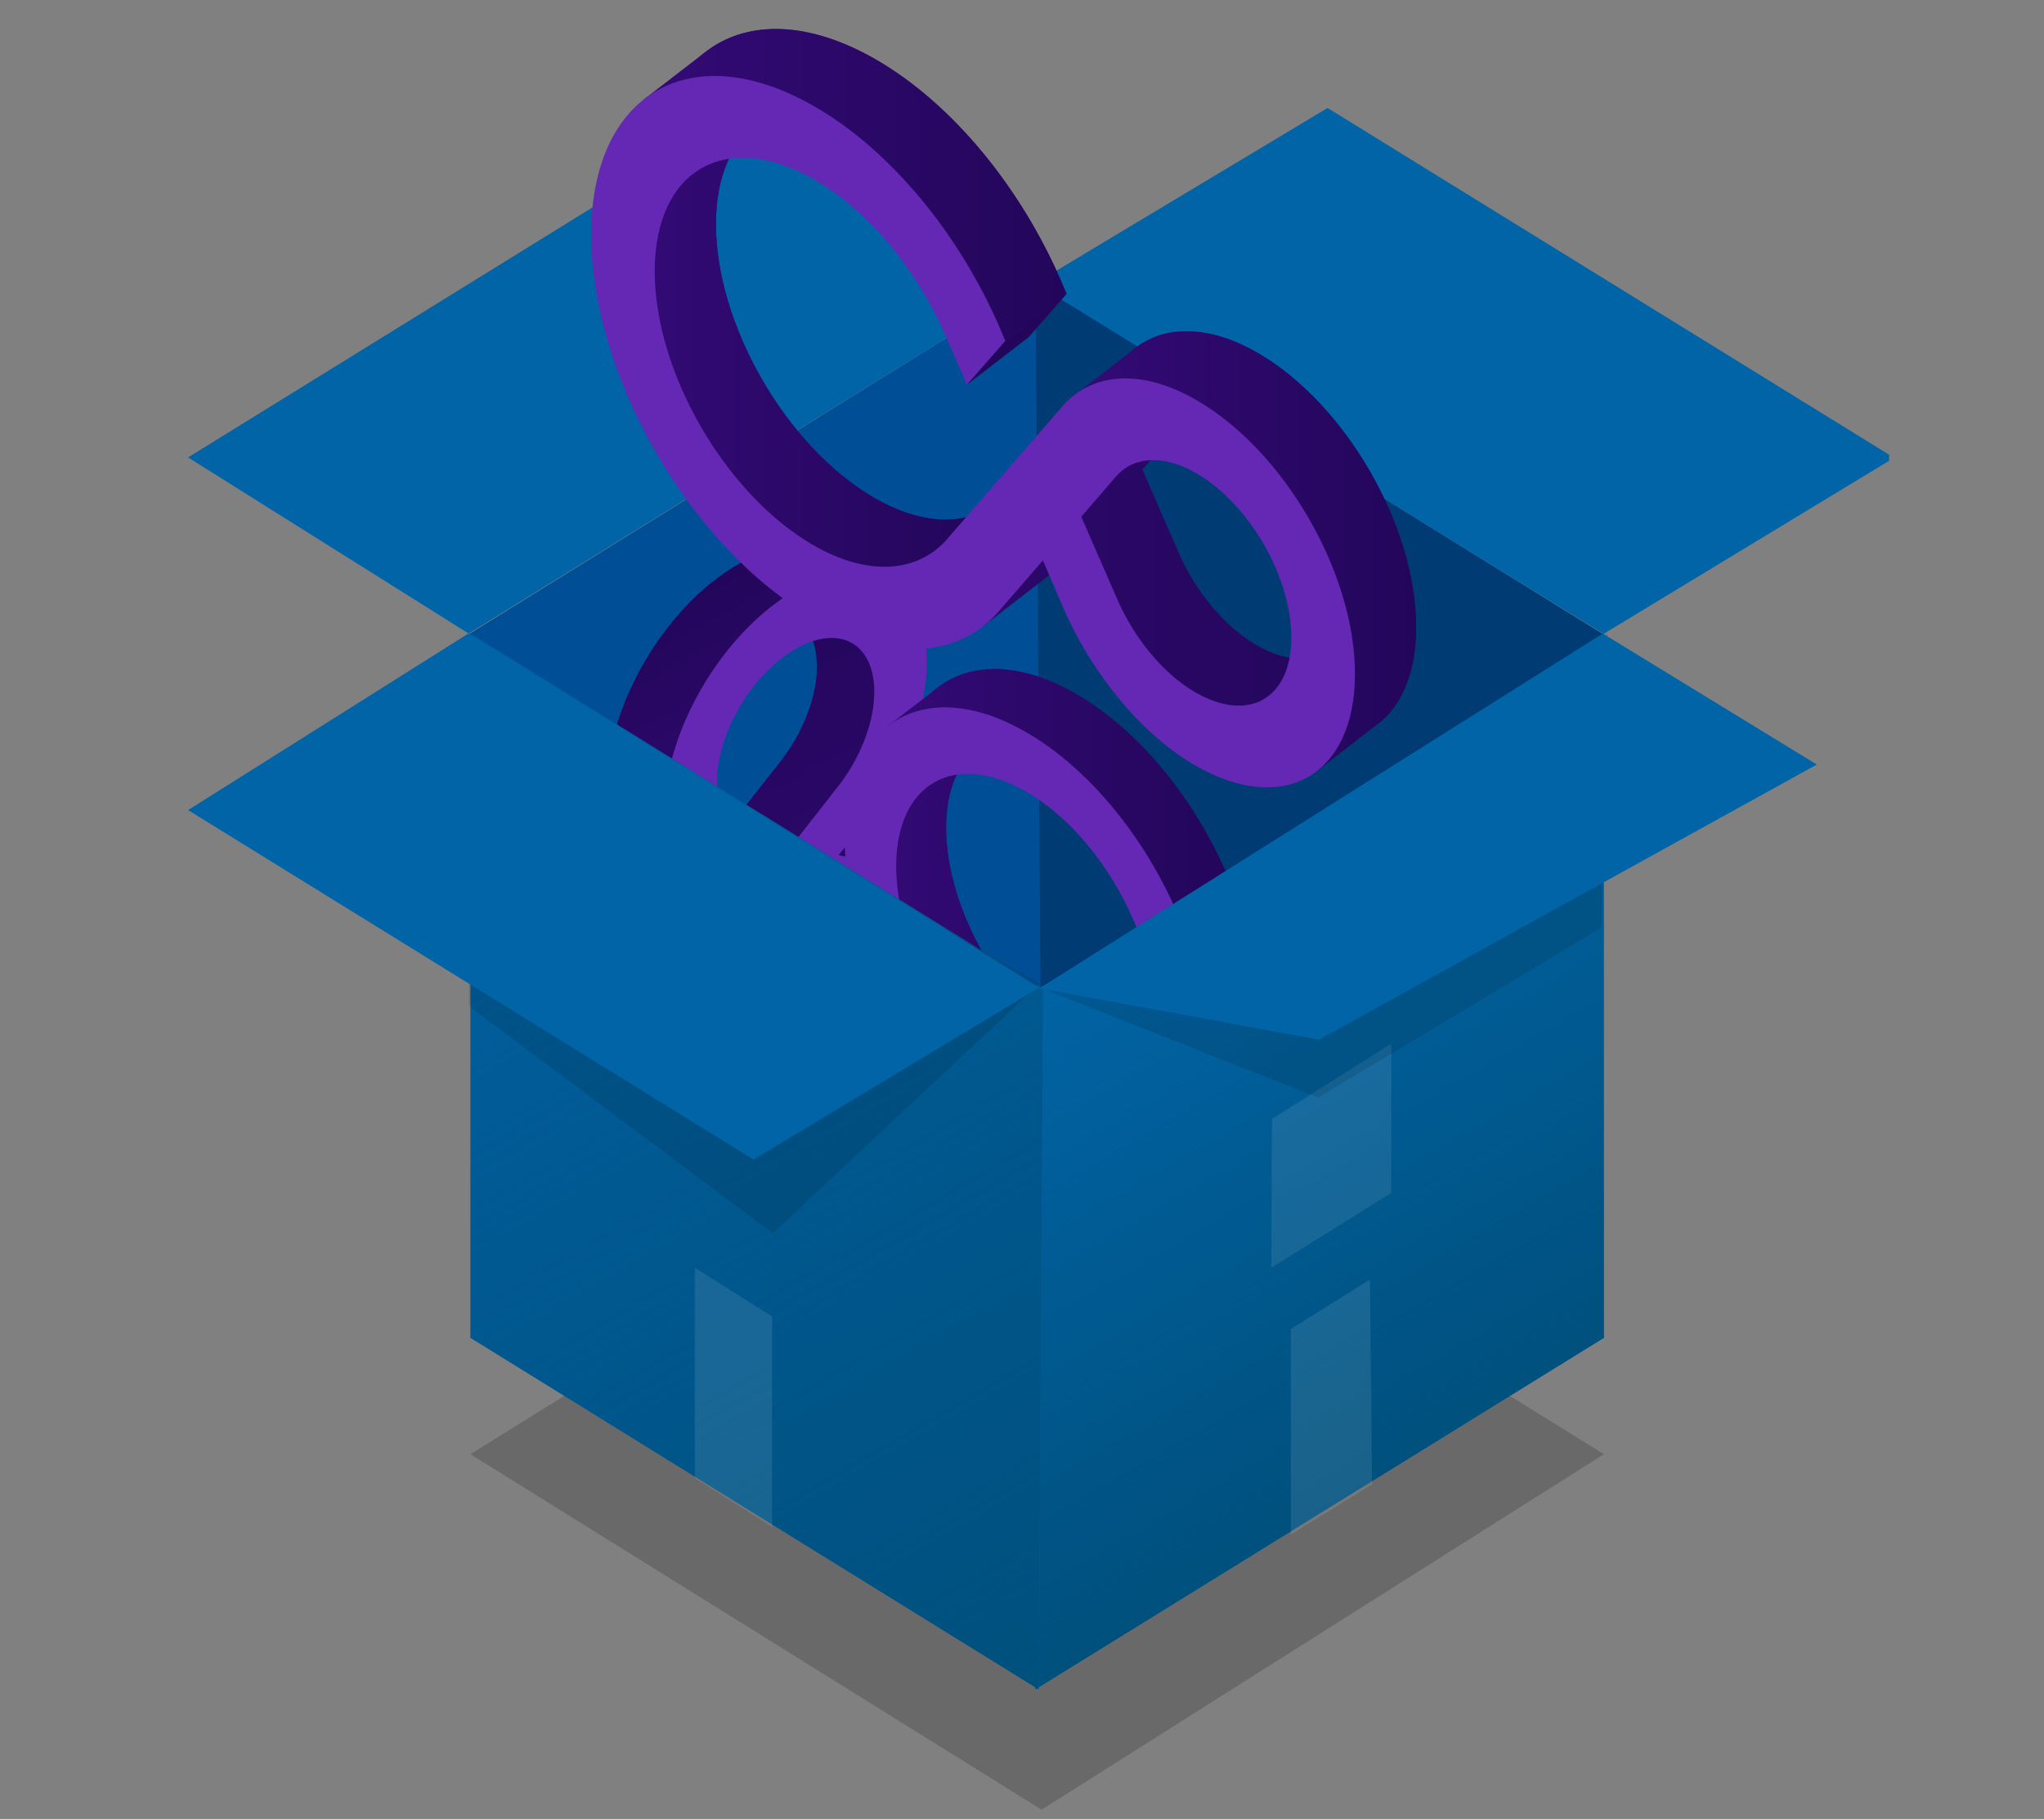 <svg width="409" height="364" viewBox="0 0 409 364" fill="none" xmlns="http://www.w3.org/2000/svg">
<rect x="0" y="0" width="409" height="364" fill="#808080" stroke="none"/>
<g clip-path="url(#clip0_1861_1923)">
<path d="M93.784 126.93L207.214 56.571L320.786 126.93L208.211 198.001L93.784 126.93Z" fill="#004F96"/>
<path d="M121.5 156.469C121.215 166.824 125.668 173.454 132.515 175.085L160.908 181.423C167.755 183.053 172.209 189.683 171.924 200.038C171.46 216.566 159.376 236.207 144.849 243.984C130.321 251.76 119.006 244.696 119.462 228.16C119.754 217.798 124.549 206.397 131.696 197.275L137.047 190.474L127.784 188.337L126.359 190.082C116.192 203.007 109.359 219.223 108.953 233.765C108.304 256.866 124.215 266.765 144.485 255.898C164.756 245.031 181.72 217.478 182.369 194.376C182.575 187.127 181.158 181.145 178.479 176.708L179.277 177.228L182.005 174.6L170.933 169.687C169.653 169.074 168.304 168.617 166.915 168.326L162.59 168.027L166.637 165.086C173.762 155.957 183.302 146.428 173.897 128.29C166.281 113.613 163.024 104.704 148.518 112.481C134.011 120.257 121.956 139.934 121.5 156.469ZM163.452 133.959C163.281 140.133 160.331 147.212 155.871 152.745L147.114 163.911L138.564 162.024C134.46 161.091 131.817 157.039 131.988 150.843C132.273 140.874 139.491 129.166 148.226 124.494C156.961 119.823 163.723 124.003 163.438 133.959H163.452Z" fill="url(#paint0_linear_1861_1923)"/>
<path d="M164.813 183.068C169.38 185.952 172.145 191.82 171.938 200.045C171.468 216.567 159.384 236.207 144.863 243.984C137.952 247.687 131.76 248.029 127.229 245.579C129.322 249.773 131.703 253.818 134.354 257.685C134.51 257.799 135.194 258.568 135.921 259.387C138.664 258.675 155.828 253.512 158.807 251.924C179.084 241.043 187.663 222.086 188.318 198.984C188.568 190.153 184.229 181.501 178.607 175.604L164.813 183.068Z" fill="url(#paint1_linear_1861_1923)"/>
<path d="M166.159 110.9C165.597 110.602 165.014 110.345 164.414 110.131L166.159 110.9Z" fill="url(#paint2_linear_1861_1923)"/>
<path d="M148.575 112.524C154.624 109.276 160.125 108.614 164.435 110.131L166.181 110.9L176.925 115.643C174.399 116.96 171.718 117.96 168.945 118.619C167.748 118.897 164.378 121.069 160.203 124.452C150.228 132.527 135.636 147.532 135.13 160.194C135.036 162.067 135.302 163.94 135.914 165.713C137.944 171.453 139.248 174.828 140.082 176.758C140.371 177.463 140.712 178.147 141.101 178.802L140.93 179.03L130.342 174.337C124.735 171.93 121.229 165.663 121.486 156.441C121.956 139.934 134.04 120.307 148.575 112.524Z" fill="url(#paint3_linear_1861_1923)"/>
<path d="M127.82 188.38L135.885 191.941L139.305 193.451C139.305 193.451 119.64 223.994 122.433 233.971C123.654 237.972 125.25 241.849 127.2 245.55C129.292 249.746 131.673 253.791 134.325 257.657C134.482 257.771 135.166 258.54 135.893 259.359C136.769 260.377 137.695 261.495 137.695 261.495L132.594 263.874L121.45 258.889L120.545 258.49H120.503C113.093 254.929 108.597 246.284 108.953 233.779C109.366 219.251 116.185 203.022 126.366 190.111L127.791 188.366L127.82 188.38Z" fill="url(#paint4_linear_1861_1923)"/>
<path d="M132.971 161.568C133.434 145.04 145.518 125.413 160.046 117.629C174.574 109.846 185.889 116.917 185.425 133.439C185.133 143.793 180.153 155.515 172.999 164.623L167.812 171.125L178.422 173.482C188.176 175.505 194.275 184.976 193.869 199.518C193.227 222.62 176.27 250.165 155.992 261.032C135.714 271.899 119.804 262.008 120.46 238.906C120.873 224.372 127.692 208.149 137.873 195.231L139.298 193.486L148.561 195.587L143.21 202.381C136.085 211.51 131.268 222.912 130.976 233.266C130.506 249.802 141.842 256.866 156.348 249.083C170.855 241.299 182.946 221.665 183.423 205.137C183.715 194.782 179.248 188.152 172.408 186.522L144.008 180.184C137.175 178.56 132.672 171.916 132.971 161.568ZM174.937 139.065C175.215 129.095 168.447 124.886 159.718 129.572C150.99 134.258 143.758 145.951 143.481 155.921C143.302 162.095 145.946 166.169 150.05 167.109L158.6 168.989L167.349 157.822C171.81 152.289 174.766 145.211 174.937 139.036" fill="#6428B4"/>
<path d="M148.532 195.594L137.054 190.488L127.82 188.38L139.298 193.486L148.532 195.594Z" fill="#23065B"/>
<path d="M207.214 56.571L320.786 126.93L208.211 198.001L207.214 56.571Z" fill="#003B74"/>
<path d="M277.459 186.586C268.482 181.416 260.523 182.185 255.835 187.426L236.761 209.388C232.08 214.63 224.121 215.399 215.144 210.229C200.808 201.961 189.266 182.007 189.316 165.549C189.366 149.092 200.958 142.476 215.308 150.737C224.285 155.921 232.044 165.556 236.683 176.174L240.117 184.115L246.358 176.993L245.475 174.907C238.934 159.824 227.905 146.115 215.293 138.844C195.265 127.293 178.956 136.587 178.956 159.574C178.956 182.562 195.08 210.57 215.115 222.121C221.392 225.746 227.335 227.348 232.515 227.106L231.674 227.562L232.7 231.208L242.283 223.809C243.429 222.974 244.47 222.003 245.382 220.918L247.712 217.257L248.368 222.242C253.013 232.867 256.875 245.743 277.309 246.113C293.854 246.391 303.244 247.758 303.287 231.308C303.33 214.858 291.787 194.854 277.459 186.586ZM277.338 234.156C271.98 231.066 267.156 225.112 264.406 218.561L258.706 205.557L264.406 198.927C267.185 195.765 272.023 195.366 277.381 198.464C286.009 203.449 292.899 215.356 292.878 225.276C292.856 235.196 285.966 239.141 277.338 234.156Z" fill="url(#paint5_linear_1861_1923)"/>
<path d="M233.455 212.08C228.738 214.722 222.269 214.366 215.13 210.257C200.808 201.989 189.266 182.035 189.316 165.578C189.316 157.744 191.98 152.125 196.291 149.305C191.596 149.157 186.897 149.333 182.226 149.832C182.055 149.918 181.051 150.153 179.989 150.409C179.319 153.165 175.714 170.705 175.714 174.073C175.65 197.075 188.261 213.64 208.297 225.191C215.949 229.606 225.632 229.898 233.484 227.754L233.455 212.08Z" fill="url(#paint6_linear_1861_1923)"/>
<path d="M296.348 247.523C296.879 247.175 297.382 246.784 297.851 246.355L296.348 247.523Z" fill="url(#paint7_linear_1861_1923)"/>
<path d="M303.28 231.308C303.28 238.173 301.235 243.321 297.851 246.391L296.347 247.559L287.085 254.751C287.107 253.026 287.262 251.304 287.548 249.602C287.729 248.499 287.967 247.405 288.261 246.327C288.588 245.137 288.261 241.149 287.284 235.865C284.919 223.246 278.642 203.292 267.733 196.833C266.131 195.859 264.355 195.203 262.504 194.903C256.49 193.956 252.899 193.479 250.797 193.315C250.04 193.236 249.278 193.209 248.517 193.237L248.396 192.98L257.523 185.909C262.311 182.12 269.493 182.021 277.473 186.621C291.787 194.853 303.323 214.807 303.28 231.308Z" fill="url(#paint8_linear_1861_1923)"/>
<path d="M246.351 176.993L239.362 182.384L236.405 184.67C236.405 184.67 218.87 152.859 208.753 150.573C204.649 149.75 200.476 149.321 196.291 149.291C191.597 149.134 186.897 149.305 182.226 149.804C182.055 149.889 181.051 150.124 179.989 150.381C178.671 150.666 177.267 150.95 177.267 150.95L177.595 145.339L187.264 137.897L188.04 137.299H188.083C194.752 132.478 204.471 132.627 215.322 138.88C227.919 146.143 238.963 159.859 245.496 174.942L246.351 177.022V176.993Z" fill="url(#paint9_linear_1861_1923)"/>
<path d="M267.513 194.277C281.841 202.537 293.376 222.491 293.334 238.949C293.291 255.406 281.691 262.022 267.356 253.761C258.378 248.584 250.448 238.65 245.81 228.018L242.539 220.376L235.414 228.587C229.002 236.2 217.759 237.069 205.147 229.798C185.119 218.254 168.931 190.253 168.995 167.251C169.059 144.249 185.333 134.97 205.333 146.521C217.93 153.792 228.973 167.507 235.507 182.59L236.362 184.677L230.121 191.798L226.686 183.858C222.041 173.24 214.289 163.598 205.311 158.421C190.983 150.16 179.376 156.768 179.334 173.226C179.291 189.683 190.826 209.645 205.162 217.905C214.139 223.09 222.098 222.313 226.779 217.072L245.86 195.11C250.576 189.854 258.542 189.078 267.513 194.277ZM267.391 241.862C276.02 246.847 282.952 242.894 282.974 232.988C282.995 223.083 276.112 211.161 267.477 206.176C262.126 203.093 257.281 203.477 254.509 206.646L248.809 213.276L254.509 226.273C257.26 232.825 262.083 238.785 267.441 241.869" fill="#6428B4"/>
<path d="M230.163 191.784L240.11 184.115L246.351 176.993L236.405 184.663L230.163 191.784Z" fill="#23065B"/>
<path d="M37.639 91.537L150.855 21.534L207.142 56.642L93.784 126.788L37.639 91.537ZM265.639 21.605L378.997 91.608L320.857 126.859L207.142 56.713L265.639 21.605Z" fill="#0164A6"/>
<path d="M251.624 70.621C240.587 64.255 230.805 65.195 225.04 71.64L201.578 98.637C195.821 105.082 186.038 106.022 175.002 99.662C157.381 89.493 143.196 64.953 143.26 44.728C143.324 24.504 157.588 16.364 175.222 26.526C186.259 32.935 195.799 44.75 201.499 57.81L205.725 67.574L213.412 58.814L212.358 56.251C204.321 37.7 190.755 20.836 175.258 11.892C150.62 -2.315 130.606 9.121 130.52 37.372C130.435 65.622 150.335 100.083 174.959 114.283C182.682 118.741 189.985 120.692 196.334 120.407L195.308 120.962L196.562 125.449L208.347 116.355C209.76 115.327 211.042 114.132 212.166 112.794L215.016 108.293L215.828 114.389C221.528 127.45 226.28 143.316 251.403 143.744C271.745 144.1 283.294 145.78 283.344 125.549C283.394 105.317 269.244 80.791 251.624 70.621ZM251.46 129.131C244.876 125.335 238.948 118.007 235.564 109.953L228.596 93.965L235.635 85.819C239.048 81.923 245.005 81.446 251.581 85.249C262.197 91.373 270.662 106.022 270.626 118.221C270.591 130.42 262.069 135.255 251.46 129.131Z" fill="url(#paint10_linear_1861_1923)"/>
<path d="M197.509 101.906C191.717 105.16 183.758 104.754 174.987 99.662C157.381 89.493 143.196 64.953 143.26 44.728C143.26 35.093 146.537 28.192 151.81 24.724C142.811 24.511 134.817 25.223 134.517 25.372C134.218 25.522 133.092 25.764 131.767 26.084C130.948 29.474 126.487 51.009 126.466 55.182C126.388 83.461 141.885 103.828 166.509 118.035C175.921 123.469 187.819 123.832 197.481 121.197L197.509 101.906Z" fill="url(#paint11_linear_1861_1923)"/>
<path d="M274.83 145.552C275.481 145.126 276.098 144.65 276.675 144.128L274.83 145.552Z" fill="url(#paint12_linear_1861_1923)"/>
<path d="M283.359 125.563C283.359 134.009 280.843 140.34 276.675 144.114L274.83 145.538L263.43 154.376C263.452 152.254 263.643 150.137 264 148.045C264.222 146.688 264.512 145.342 264.869 144.014C265.268 142.554 264.869 137.648 263.672 131.153C260.765 115.636 253.049 91.095 239.647 83.155C237.679 81.963 235.503 81.156 233.234 80.777C225.838 79.616 221.421 79.053 218.842 78.825C217.912 78.723 216.976 78.692 216.042 78.733L215.892 78.412L227.121 69.724C233.006 65.067 241.841 64.939 251.667 70.607C269.244 80.791 283.416 105.331 283.359 125.563Z" fill="url(#paint13_linear_1861_1923)"/>
<path d="M213.413 58.814L204.813 65.437L201.186 68.285C201.186 68.285 179.597 29.132 167.164 26.319C162.117 25.307 156.986 24.775 151.838 24.731C142.839 24.503 134.845 25.216 134.546 25.365C134.247 25.515 133.121 25.757 131.796 26.077C130.178 26.426 128.447 26.789 128.447 26.789L128.853 19.882L140.738 10.724L141.699 10.011L141.749 9.976C149.943 4.051 161.92 4.279 175.237 11.927C190.727 20.872 204.3 37.735 212.287 56.286L213.413 58.814Z" fill="url(#paint14_linear_1861_1923)"/>
<path d="M239.39 80.05C257.01 90.212 271.189 114.752 271.125 134.991C271.061 155.23 256.804 163.356 239.184 153.186C228.147 146.82 218.4 134.6 212.7 121.525L208.689 112.132L199.946 122.223C192.038 131.609 178.222 132.648 162.725 123.704C138.101 109.532 118.201 75.072 118.294 46.793C118.386 18.514 138.393 7.113 163.01 21.32C178.5 30.265 192.073 47.121 200.096 65.672L201.158 68.228L193.463 77.002L189.237 67.239C183.537 54.178 173.997 42.314 162.96 35.955C145.34 25.792 131.076 33.918 131.012 54.15C130.948 74.381 145.134 98.929 162.754 109.098C173.79 115.464 183.573 114.517 189.337 108.073L212.814 81.047C218.571 74.638 228.375 73.676 239.39 80.05ZM239.226 138.559C249.836 144.683 258.357 139.834 258.393 127.656C258.428 115.479 249.964 100.809 239.348 94.684C232.764 90.889 226.815 91.366 223.402 95.254L216.362 103.401L223.331 119.388C226.715 127.443 232.643 134.778 239.226 138.573" fill="#6428B4"/>
<path d="M193.477 76.995L205.71 67.566L213.384 58.814L201.15 68.236L193.477 76.995Z" fill="#23065B"/>
<path opacity="0.18" d="M94.14 291.006L207.428 220.576L320.929 291.006L208.425 362.149L94.14 291.006Z" fill="black"/>
<path d="M207.143 338.078L320.929 267.719V126.788L207.998 197.837L207.143 338.057V338.078Z" fill="#0164A6"/>
<path d="M207.143 338.078L320.929 267.719V126.788L207.998 197.837L207.143 338.057V338.078Z" fill="url(#paint15_linear_1861_1923)"/>
<path d="M94.14 267.719L207.855 338.078L208.71 197.837L94.14 126.788V267.719Z" fill="#0161A4"/>
<path opacity="0.09" d="M254.381 253.69L278.392 238.735V208.826L254.524 223.923L254.381 253.69Z" fill="white"/>
<path d="M94.14 267.719L207.855 338.078L208.71 197.837L94.14 126.788V267.719Z" fill="url(#paint16_linear_1861_1923)"/>
<path opacity="0.1" d="M139.028 295.777L154.489 305.534V263.446L139.028 253.69V295.777ZM274.545 297.059L258.3 307.1V265.939L274.118 256.04L274.545 297.059Z" fill="white"/>
<path opacity="0.11" d="M93.427 130.704L93.855 201.348L154.631 246.783L207.997 196.862L93.427 130.704ZM321.712 126.788L320.43 185.61L263.786 219.65L207.926 197.574L321.712 126.788Z" fill="black"/>
<path d="M37.639 162.11L150.784 232.041L207.926 197.645L93.713 126.788L37.639 162.11Z" fill="#0164A6"/>
<path d="M263.929 208.042L363.536 152.994L320.715 126.788L207.926 197.788L263.929 208.042Z" fill="#0164A6"/>
</g>
<defs>
<linearGradient id="paint0_linear_1861_1923" x1="171.352" y1="241.432" x2="112.293" y2="132.103" gradientUnits="userSpaceOnUse">
<stop stop-color="#330A75"/>
<stop offset="1" stop-color="#23065B"/>
</linearGradient>
<linearGradient id="paint1_linear_1861_1923" x1="171.765" y1="245.94" x2="144.064" y2="195.13" gradientUnits="userSpaceOnUse">
<stop stop-color="#330A75"/>
<stop offset="1" stop-color="#23065B"/>
</linearGradient>
<linearGradient id="paint2_linear_1861_1923" x1="164.783" y1="112.084" x2="164.062" y2="110.761" gradientUnits="userSpaceOnUse">
<stop stop-color="#330A75"/>
<stop offset="1" stop-color="#23065B"/>
</linearGradient>
<linearGradient id="paint3_linear_1861_1923" x1="163.098" y1="167.717" x2="136.768" y2="119.421" gradientUnits="userSpaceOnUse">
<stop stop-color="#330A75"/>
<stop offset="1" stop-color="#23065B"/>
</linearGradient>
<linearGradient id="paint4_linear_1861_1923" x1="144.718" y1="258.872" x2="111.587" y2="198.101" gradientUnits="userSpaceOnUse">
<stop stop-color="#330A75"/>
<stop offset="1" stop-color="#23065B"/>
</linearGradient>
<linearGradient id="paint5_linear_1861_1923" x1="178.972" y1="190.058" x2="303.289" y2="190.015" gradientUnits="userSpaceOnUse">
<stop stop-color="#330A75"/>
<stop offset="1" stop-color="#23065B"/>
</linearGradient>
<linearGradient id="paint6_linear_1861_1923" x1="175.75" y1="189.157" x2="233.505" y2="189.157" gradientUnits="userSpaceOnUse">
<stop stop-color="#330A75"/>
<stop offset="1" stop-color="#23065B"/>
</linearGradient>
<linearGradient id="paint7_linear_1861_1923" x1="296.376" y1="246.989" x2="297.879" y2="246.989" gradientUnits="userSpaceOnUse">
<stop stop-color="#330A75"/>
<stop offset="1" stop-color="#23065B"/>
</linearGradient>
<linearGradient id="paint8_linear_1861_1923" x1="248.432" y1="218.945" x2="303.33" y2="218.945" gradientUnits="userSpaceOnUse">
<stop stop-color="#330A75"/>
<stop offset="1" stop-color="#23065B"/>
</linearGradient>
<linearGradient id="paint9_linear_1861_1923" x1="177.339" y1="159.304" x2="246.416" y2="159.304" gradientUnits="userSpaceOnUse">
<stop stop-color="#330A75"/>
<stop offset="1" stop-color="#23065B"/>
</linearGradient>
<linearGradient id="paint10_linear_1861_1923" x1="130.52" y1="74.866" x2="283.366" y2="74.866" gradientUnits="userSpaceOnUse">
<stop stop-color="#330A75"/>
<stop offset="1" stop-color="#23065B"/>
</linearGradient>
<linearGradient id="paint11_linear_1861_1923" x1="126.495" y1="73.726" x2="197.509" y2="73.726" gradientUnits="userSpaceOnUse">
<stop stop-color="#330A75"/>
<stop offset="1" stop-color="#23065B"/>
</linearGradient>
<linearGradient id="paint12_linear_1861_1923" x1="274.809" y1="144.833" x2="276.661" y2="144.833" gradientUnits="userSpaceOnUse">
<stop stop-color="#330A75"/>
<stop offset="1" stop-color="#23065B"/>
</linearGradient>
<linearGradient id="paint13_linear_1861_1923" x1="215.856" y1="110.344" x2="283.359" y2="110.344" gradientUnits="userSpaceOnUse">
<stop stop-color="#330A75"/>
<stop offset="1" stop-color="#23065B"/>
</linearGradient>
<linearGradient id="paint14_linear_1861_1923" x1="128.447" y1="37.023" x2="213.384" y2="37.023" gradientUnits="userSpaceOnUse">
<stop stop-color="#330A75"/>
<stop offset="1" stop-color="#23065B"/>
</linearGradient>
<linearGradient id="paint15_linear_1861_1923" x1="295.578" y1="287.054" x2="232.542" y2="177.784" gradientUnits="userSpaceOnUse">
<stop stop-color="#00507C"/>
<stop offset="1" stop-color="#00507C" stop-opacity="0"/>
</linearGradient>
<linearGradient id="paint16_linear_1861_1923" x1="211.147" y1="336.177" x2="91.275" y2="128.444" gradientUnits="userSpaceOnUse">
<stop stop-color="#00507C"/>
<stop offset="1" stop-color="#00507C" stop-opacity="0"/>
</linearGradient>
<clipPath id="clip0_1861_1923">
<rect width="342" height="362" fill="white" transform="translate(36 2)"/>
</clipPath>
</defs>
</svg>
